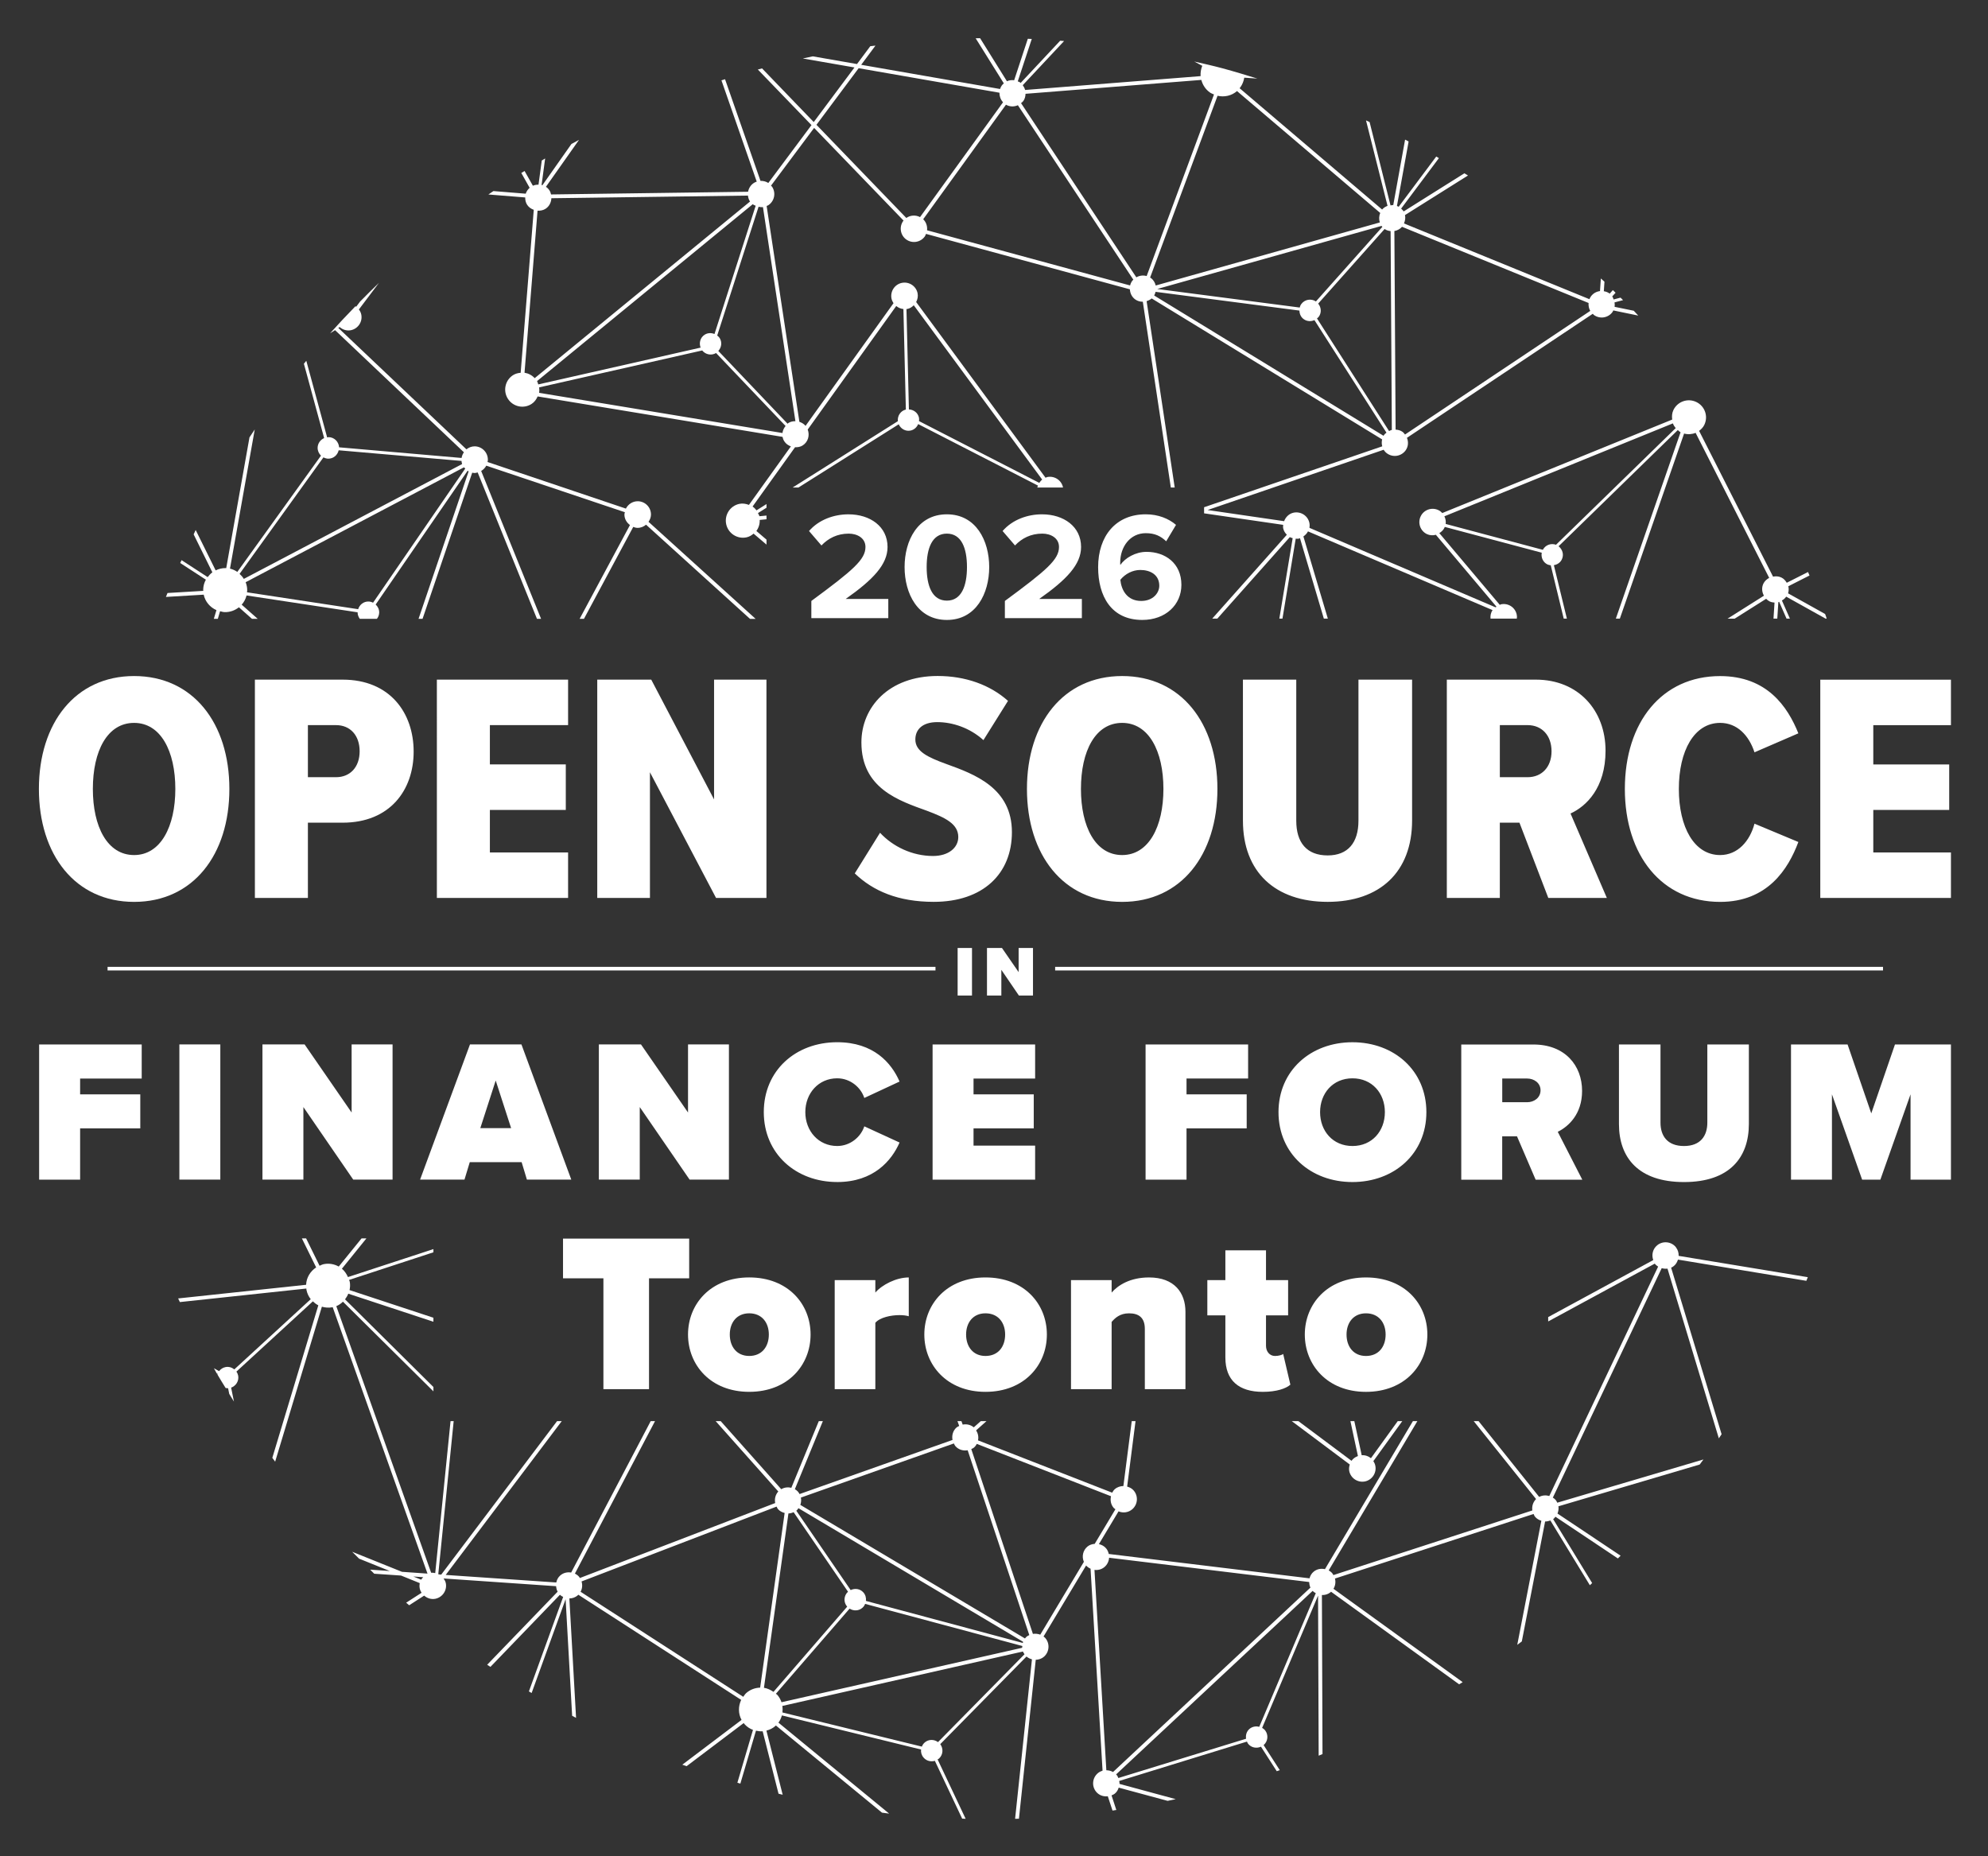 <svg xmlns="http://www.w3.org/2000/svg" role="img" viewBox="51.73 -0.27 196.30 183.30"><rect x="51.73" y="-0.27" width="196.30" height="183.30" fill="#333333" stroke="none"/><title>OSFF Toronto 2026 - Logo White.svg</title><defs><clipPath id="a"><path d="M231 66h13.371v23H231zm0 0"/></clipPath><clipPath id="b"><path d="M55.57 66H75v23H55.57zm0 0"/></clipPath><clipPath id="c"><path d="M228 102h16.371v15H228zm0 0"/></clipPath><clipPath id="d"><path d="M55.57 102H66v15H55.57zm0 0"/></clipPath><clipPath id="e"><path d="M69 122h162v57.445H69zm0 0"/></clipPath><clipPath id="f"><path d="M99 3.328h134V61H99zm0 0"/></clipPath></defs><path fill="#fff" d="M111.312 136.898v-10.945h-3.988v-3.922h12.457v3.922h-3.965v10.945zm8.355-5.395c0-3.008 2.23-5.637 6.043-5.637 3.832 0 6.059 2.629 6.059 5.637 0 3.008-2.227 5.66-6.059 5.66-3.812 0-6.043-2.652-6.043-5.66zm7.98 0c0-1.18-.691-2.094-1.938-2.094-1.227 0-1.918.914-1.918 2.094 0 1.203.691 2.117 1.918 2.117 1.246 0 1.938-.914 1.938-2.117zm6.504 5.395V126.133h4.012v1.227c.672-.781 2.074-1.492 3.301-1.492v3.832c-.203-.066-.535-.113-.914-.113-.848 0-1.938.227-2.387.758v6.555zM143 131.504c0-3.008 2.23-5.637 6.039-5.637 3.836 0 6.062 2.629 6.062 5.637 0 3.008-2.227 5.66-6.062 5.66-3.809 0-6.039-2.652-6.039-5.66zm7.98 0c0-1.18-.691-2.094-1.941-2.094-1.223 0-1.914.914-1.914 2.094 0 1.203.691 2.117 1.914 2.117 1.25 0 1.941-.914 1.941-2.117zm13.793 5.395v-5.953c0-1.113-.602-1.535-1.559-1.535-.914 0-1.383.469-1.719.848v6.641h-4.012V126.133h4.012v1.227c.625-.715 1.805-1.492 3.699-1.492 2.496 0 3.59 1.516 3.59 3.387v7.645zm7.953-3.121v-4.168h-1.781v-3.477h1.781v-2.941h4.012v2.941h2.184v3.477h-2.184v3.008c0 .559.355 1.004.891 1.004.359 0 .715-.109.805-.199l.711 3.031c-.422.379-1.359.711-2.719.711-2.383 0-3.699-1.137-3.699-3.387zm7.844-2.273c0-3.008 2.23-5.637 6.039-5.637 3.836 0 6.062 2.629 6.062 5.637 0 3.008-2.227 5.66-6.062 5.66-3.809 0-6.039-2.652-6.039-5.66zm7.98 0c0-1.18-.691-2.094-1.941-2.094-1.227 0-1.918.914-1.918 2.094 0 1.203.691 2.117 1.918 2.117 1.25 0 1.941-.914 1.941-2.117zm-34.82-33.473v-4.695h-1.418v2.383l-1.645-2.383h-1.48v4.695h1.418v-2.539l1.734 2.539zm-6.023-4.695h-1.418v4.695h1.418zm-85.355 1.863h81.75v.355h-81.75zm93.566 0h81.746v.355h-81.746zm0 0"/><g clip-path="url(#a)"><path fill="#fff" d="M231.469 88.395h12.961v-4.492h-7.727v-4.199h7.496v-4.492h-7.496v-3.879h7.727v-4.492h-12.961zm0 0"/></g><path fill="#fff" d="M221.578 88.785c4.688 0 6.723-3.23 7.727-5.914l-4.332-1.809c-.453 1.711-1.648 3.098-3.395 3.098-2.555 0-4.074-2.746-4.074-6.527 0-3.777 1.52-6.523 4.074-6.523 1.68 0 2.844 1.227 3.395 2.906l4.332-1.875c-1.066-2.648-3.102-5.652-7.727-5.652-5.75 0-9.406 4.555-9.406 11.148.004 6.559 3.656 11.148 9.406 11.148m-14.77-8.727c1.551-.711 3.457-2.52 3.457-6.203 0-3.973-2.68-7.016-6.883-7.016h-8.789v21.555h5.234v-7.43h1.938l2.848 7.43h5.781zm-4.234-3.586h-2.746v-5.141h2.746c1.391 0 2.359 1.004 2.359 2.586 0 1.555-.969 2.555-2.359 2.555zm-28.113 4.297c0 5.074 3.199 8.012 8.367 8.012 5.141 0 8.336-2.938 8.336-8.047V66.84h-5.297v13.93c0 2.164-1.035 3.426-3.039 3.426-2.066 0-3.102-1.262-3.102-3.426V66.84h-5.266zm-11.926-14.285c-5.816 0-9.402 4.656-9.402 11.148 0 6.496 3.586 11.152 9.402 11.152 5.82 0 9.406-4.652 9.406-11.152 0-6.496-3.586-11.148-9.406-11.148zm0 17.676c-2.648 0-4.07-2.809-4.07-6.527 0-3.746 1.422-6.523 4.07-6.523 2.621 0 4.074 2.777 4.074 6.523 0 3.719-1.453 6.527-4.074 6.527zm-26.402 1.812c1.809 1.742 4.297 2.809 7.789 2.809 4.879 0 7.727-2.777 7.727-6.883 0-4.363-3.684-5.719-6.465-6.723-1.875-.68-3.07-1.262-3.07-2.426 0-.969.68-1.715 2.168-1.715 1.484 0 3.199.551 4.555 1.777l2.426-3.875c-1.777-1.586-4.203-2.457-6.949-2.457-4.848 0-7.527 3.105-7.527 6.559 0 4.559 3.715 5.754 6.492 6.758 1.809.68 3.074 1.293 3.074 2.586 0 1.062-.973 1.871-2.492 1.871-2.066 0-3.977-.938-5.234-2.293zm-13.699 2.422h4.977V66.84h-5.172v11.828l-6.203-11.828h-5.332v21.555h5.203V75.984zm-27.566 0h12.957v-4.492h-7.723v-4.199h7.496v-4.492h-7.496v-3.879h7.723v-4.492H94.867zm-9.309-21.555h-8.66v21.555h5.234v-7.43h3.426c4.688 0 7.016-3.234 7.016-7.016 0-3.812-2.328-7.109-7.016-7.109zm-.645 9.633h-2.781v-5.141h2.781c1.391 0 2.328 1.004 2.328 2.586 0 1.555-.938 2.555-2.328 2.555zm0 0"/><g clip-path="url(#b)"><path fill="#fff" d="M64.973 66.484c-5.816 0-9.402 4.656-9.402 11.148 0 6.496 3.586 11.152 9.402 11.152 5.82 0 9.406-4.652 9.406-11.152 0-6.496-3.586-11.148-9.406-11.148zm0 17.676c-2.652 0-4.074-2.809-4.074-6.527 0-3.746 1.422-6.523 4.074-6.523 2.621 0 4.07 2.777 4.07 6.523 0 3.719-1.453 6.527-4.07 6.527zm0 0"/></g><g clip-path="url(#c)"><path fill="#fff" d="M244.426 116.211v-13.348h-5.582l-2.34 6.805-2.34-6.805h-5.586v13.348h4.043v-8.426l2.98 8.426h1.801l2.98-8.426v8.426zm0 0"/></g><path fill="#fff" d="M211.59 110.73c0 3.301 1.922 5.719 6.422 5.719 4.504 0 6.406-2.422 6.406-5.742v-7.844h-4.102v7.723c0 1.281-.66 2.305-2.305 2.305-1.66 0-2.32-1.023-2.32-2.305v-7.723h-4.102zm-6.043.758c1.059-.523 2.402-1.742 2.402-4.039 0-2.504-1.68-4.582-4.805-4.582h-7.125v13.348h4.043v-4.281h1.461l1.84 4.281h4.605v-.004zm-3.02-2.922h-2.461v-2.34h2.461c.68 0 1.32.438 1.32 1.16 0 .742-.641 1.18-1.32 1.18zm-17.254-5.922c-4.117 0-7.301 2.801-7.301 6.902 0 4.102 3.18 6.902 7.301 6.902s7.301-2.801 7.301-6.902c0-4.102-3.18-6.902-7.301-6.902zm.004 10.246c-1.941 0-3.199-1.484-3.199-3.344 0-1.859 1.262-3.34 3.199-3.34 1.941 0 3.199 1.48 3.199 3.34 0 1.859-1.258 3.344-3.199 3.344zm-16.387 3.32v-5.062h5.941v-3.359h-5.941v-1.562h6.082v-3.363h-10.125v13.348zm-14.949 0v-3.359h-6.082v-1.703h5.945v-3.359h-5.945v-1.562h6.082v-3.363h-10.125v13.348zm-19.547.238c3.602 0 5.383-2.121 6.16-3.902l-3.48-1.598c-.34 1.039-1.379 1.941-2.68 1.941-1.844 0-3.145-1.484-3.145-3.344 0-1.859 1.301-3.34 3.145-3.34 1.301 0 2.34.898 2.68 1.941l3.48-1.621c-.801-1.84-2.559-3.883-6.16-3.883-4.082 0-7.246 2.781-7.246 6.902 0 4.102 3.164 6.902 7.246 6.902m-10.688-.238v-13.348h-4.039v6.723l-4.645-6.723h-4.16v13.348h4.039v-7.164l4.922 7.164zm-20.488-13.348h-5.082l-4.926 13.348h4.383l.523-1.723h5.121l.52 1.723h4.383zm-4.062 8.266l1.52-4.703 1.523 4.703zm-8.664 5.082v-13.348h-4.043v6.723l-4.641-6.723h-4.164v13.348h4.043v-7.164l4.922 7.164zm-17.008-13.348H69.441v13.348h4.043zm0 0"/><g clip-path="url(#d)"><path fill="#fff" d="M59.641 116.211v-5.062h5.941v-3.359h-5.941v-1.562h6.082v-3.363H55.594v13.348zm0 0"/></g><g clip-path="url(#e)"><path fill="#fff" d="M217.219 122.887c-.453-.566-1.281-.656-1.844-.203-.449.359-.586.953-.398 1.469l-10.375 5.629v.43L215.133 124.5c.012.016.012.031.02.039.086.109.195.184.305.258l-10.746 22.652c-.324-.098-.688-.078-1 .09l-5.984-7.484h-.48l6.156 7.695c-.305.305-.426.719-.367 1.125l-19.645 6.383c-.031-.047-.047-.102-.082-.145-.105-.137-.238-.238-.379-.32l8.754-14.738h-.441l-8.684 14.617c-.375-.082-.777-.023-1.102.238-.223.176-.355.414-.422.668l-19.824-2.406c-.043-.191-.117-.375-.246-.535-.188-.238-.449-.371-.727-.438l1.938-3.234c.449.188.984.125 1.375-.223.539-.484.59-1.312.105-1.855-.172-.195-.395-.301-.629-.367l.828-6.465h-.375l-.824 6.41c-.305.004-.605.098-.852.312-.109.098-.188.219-.254.344l-13.25-5.168c.078-.336.004-.684-.184-.988l1.023-.91h-.562l-.695.613c-.309-.258-.711-.348-1.094-.27l-.125-.344h-.391l.172.477c-.09.047-.184.082-.266.152-.359.32-.477.793-.395 1.23l-15.102 5.344c-.047-.086-.098-.168-.164-.246-.09-.102-.195-.172-.301-.234l2.766-6.723h-.402l-2.711 6.582c-.332-.078-.688-.043-.996.141l-5.98-6.723h-.496l6.184 6.949c-.289.32-.387.742-.305 1.141l-19.289 7.402c-.031-.043-.051-.098-.09-.137-.113-.129-.254-.227-.398-.301l7.91-15.055h-.426l-7.855 14.953c-.375-.066-.773.02-1.082.293-.215.188-.336.434-.387.688l-10.918-.746 11.461-15.188h-.465l-11.438 15.156-.23-.016c-.023-.008-.043-.02-.062-.031l1.52-15.109h-.309l-1.512 15.008c-.129-.027-.262-.047-.402-.035l-9.367-26.324c.254-.105.469-.258.656-.441l8.934 8.855v-.43l-8.727-8.656c.125-.172.242-.355.32-.559l8.406 2.77v-.395l-8.281-2.73c.059-.266.074-.547.02-.832-.016-.062-.051-.109-.066-.172l8.328-2.727v-.316l-8.438 2.762c-.145-.32-.336-.609-.598-.824l2.422-2.996h-.48l-2.254 2.781c-.43-.238-.934-.34-1.453-.242-.16.027-.297.102-.441.164l-1.328-2.703h-.418l1.41 2.867c-.582.383-.965 1.008-.992 1.715l-12.637 1.348c.055.121.117.238.172.359l12.488-1.336c.004.039.004.078.008.121.07.355.215.664.426.93l-7.547 6.934c-.234-.191-.543-.293-.863-.23-.27.051-.488.203-.641.402l-.508-.285c.094.168.184.34.277.508l.09.047c-.012.023-.016.043-.02.066.258.449.539.883.805 1.324.082.012.164.035.246.027l.113.559c.152.254.305.508.465.758l-.277-1.375c.48-.176.789-.66.695-1.184-.031-.148-.09-.285-.172-.402l7.547-6.934c.164.156.34.293.539.391l-4.543 15.062c.094.129.188.25.281.375l4.613-15.301c.316.09.664.125 1.012.059.02-.004.039-.012.055-.016l9.363 26.312-2.52-.176-4.918-1.98c.227.227.457.453.684.68l3.027 1.219-1.938-.133c.141.133.27.27.406.402l2.648.18 1.844.746c-.031.16-.035.332-.004.504.031.168.098.32.184.453l-1.52.977c.098.082.195.172.297.254l1.48-.953c.293.254.68.391 1.09.316.711-.137 1.184-.82 1.051-1.531-.035-.184-.125-.336-.223-.477l11.109.762c.02.188.059.375.152.543l-6.957 7.215.32.211 6.863-7.121c.098.094.207.16.32.211l-3.383 9.332c.09.055.18.105.27.156l3.355-9.262.645 11.512c.129.066.258.137.387.203l-.66-11.789c.297-.004.594-.102.836-.316.02-.016.027-.039.043-.055l16.086 10.387c-.297.621-.301 1.359.035 1.977l-5.848 4.422c.141.051.285.098.426.145l5.637-4.258c.023.035.043.066.07.098.238.266.527.461.844.578l-1.539 5.215c.098.031.191.059.293.09l1.543-5.227c.219.047.441.078.66.059l1.566 6.164c.137.031.273.066.41.102l-1.605-6.332c.324-.082.637-.234.898-.469.012-.012.023-.023.035-.039l10.477 8.609c.234.027.473.07.707.094l-10.93-8.98c.164-.219.27-.461.34-.715l13.742 3.367c-.031.285.051.578.258.809.285.324.719.422 1.105.309l2.695 5.707c.113.004.227.012.344.016l-2.77-5.867c.043-.027.09-.039.129-.074.418-.371.461-.992.133-1.43l8.516-8.652c.164.133.344.227.539.277l-1.664 15.746c.125-.004.254 0 .379-.008l1.66-15.691c.293-.012.586-.105.82-.312.539-.484.59-1.312.109-1.855-.051-.055-.105-.094-.16-.133l4.203-7.012c.125.141.277.242.441.316l1.184 19.941c-.156.051-.305.121-.438.227-.566.453-.66 1.277-.207 1.844.289.363.734.508 1.164.461l.465 1.41c.125-.016.25-.047.375-.062l-.473-1.441c.109-.043.219-.086.312-.16.203-.16.324-.375.398-.602l4.828 1.305c.266-.055.535-.109.801-.168l-5.547-1.504c.004-.102-.02-.195-.035-.293l12.617-3.887c.035.074.059.152.113.219.312.387.836.48 1.27.285l1.559 2.422c.102-.035.199-.07.297-.105l-1.594-2.473c.43-.371.496-1.016.141-1.465-.082-.098-.18-.176-.289-.238l5.523-13.062.059 15.809c.125-.051.25-.109.379-.16l-.059-15.703c.297.012.598-.07.852-.273.02-.016.027-.035.047-.055l12.652 9.145c.117-.07.23-.141.348-.215l-12.758-9.219c.188-.305.234-.668.148-1.012l19.613-6.375c.043.09.07.184.137.266.168.207.391.328.629.402l-2.379 12.254c.152-.109.301-.227.449-.336l2.301-11.844c.176 0 .352-.035.52-.098l3.898 6.391c.078-.074.152-.141.227-.211l-3.855-6.32c.02-.016.043-.02.059-.035.07-.055.113-.129.168-.199l6.168 4.121.27-.27-6.234-4.164c.094-.223.129-.473.094-.715l13.949-4.125c.125-.164.246-.336.371-.5l-14.434 4.27c-.039-.09-.086-.176-.148-.258-.086-.102-.184-.18-.289-.246l10.75-22.656c.184.055.379.07.57.047l5.07 16.758c.094-.133.18-.27.273-.406l-4.984-16.445c.094-.043.184-.094.266-.164.211-.164.332-.395.41-.633l12.676 2.094c.051-.121.098-.238.145-.359l-12.754-2.105c.008-.297-.07-.594-.27-.844zM93.32 155.711l-.777-.312.977.066c-.074.074-.148.148-.199.246zm37.09-6.848c.07-.062.105-.141.16-.211l22.176 13.188c-.012.039-.004.082-.016.121l-15.496-4.152c.035-.293-.039-.598-.25-.836-.324-.367-.836-.438-1.258-.234l-5.371-7.844c.016-.012.039-.02.055-.031zm-3.621 17.508c-.492.016-.977.184-1.375.535-.121.109-.199.246-.293.371l-16.062-10.371c.172-.316.199-.684.094-1.02l19.258-7.391c.047.086.078.18.148.258.176.199.406.309.648.371zm1.316.418c-.293-.199-.605-.352-.941-.402l2.418-17.215c.176-.004.348-.051.512-.125l5.371 7.852c-.426.391-.465 1.043-.082 1.477zm.793 1.023c-.09-.258-.223-.508-.414-.727-.035-.043-.094-.066-.141-.109l7.277-8.406c.391.246.906.238 1.27-.086.125-.109.207-.238.266-.383l15.527 4.16c-.004.059-.027.113-.027.176zm15.453 3.938c-.395-.293-.941-.293-1.324.047-.125.113-.211.25-.27.398l-13.766-3.371c.02-.211.023-.43-.012-.645l23.754-5.375c.035.094.102.18.16.27zm8.727-10.395c-.055.051-.094.105-.141.16l-22.18-13.188c.082-.234.102-.48.055-.723l15.105-5.344c.047.094.086.191.156.27.316.355.773.477 1.207.402l6.086 18.25c-.098.051-.199.094-.289.172zm6.047-8.926c-.469.375-.594 1-.371 1.523l-4.305 7.188c-.23-.086-.48-.113-.727-.074l-6.086-18.25c.098-.051.203-.09.289-.172.113-.098.188-.219.258-.34l13.25 5.168c-.09.398-.02.828.273 1.16.047.055.113.082.164.125l-2.047 3.418c-.246.02-.492.09-.699.254zm2.508 22.273c-.203-.113-.43-.172-.66-.172l-1.172-19.785c.336.043.684-.039.965-.266.297-.238.453-.582.48-.934l19.758 2.398c.008.188.039.379.121.551zm14.438-4.461c-.316-.082-.656-.035-.934.18-.309.246-.426.629-.367.996l-12.613 3.879c-.043-.098-.078-.199-.152-.285-.02-.027-.047-.047-.07-.07l19.406-18.121c.09.094.199.164.312.223zm0 0"/></g><path fill="#fff" d="M73.102 59.977l-.258.855h.395l.223-.75c.152.039.301.09.465.09.527.012 1.012-.176 1.395-.477l1.285 1.137h.566l-1.578-1.395c.23-.258.395-.566.48-.91l10.965 1.664c0 .238.082.457.215.641h1.695c.133-.168.215-.379.223-.613.008-.316-.133-.594-.348-.797l9.086-13.219c.035.023.055.062.09.082l-4.941 14.547h.395l4.902-14.426c.066.012.137.027.211.031.113.004.219-.031.328-.059L104.75 60.832h.406l-5.914-14.598c.215-.125.387-.309.504-.523l13.688 4.598c-.012.066-.047.129-.047.203-.008.441.215.816.547 1.062l-4.969 9.262h.426l4.867-9.078c.133.051.266.094.414.094.324.008.617-.117.852-.312l10.262 9.297h.555l-10.574-9.582c.137-.203.234-.43.242-.691.016-.727-.559-1.324-1.285-1.34-.52-.008-.969.289-1.191.727l-13.664-4.602c.016-.066.035-.137.035-.207.012-.723-.562-1.324-1.289-1.34-.316-.004-.598.117-.828.297L85.137 32.109l.129-.086c.293.254.68.391 1.094.316.711-.137 1.18-.82 1.047-1.531-.035-.199-.129-.371-.238-.523l1.977-2.621c-.633.602-1.246 1.223-1.859 1.84l-.383.508c-.027-.02-.055-.023-.082-.039-.855.875-1.688 1.766-2.504 2.672l.496-.316 12.723 12.059c-.117.164-.195.355-.23.562l-12.094-1.051c-.035-.551-.473-.996-1.031-1.004-.051 0-.098.02-.148.027l-2.059-7.566c-.082.098-.16.195-.238.289l2 7.344c-.371.16-.633.52-.645.949-.004.309.129.586.332.785l-8.262 11.48c-.215-.148-.453-.266-.723-.324l2.445-13.742c-.176.258-.348.52-.52.781l-2.297 12.914c-.02 0-.035-.008-.055-.008-.359-.004-.691.082-.988.227l-1.973-3.988c-.07.141-.129.289-.199.434l1.848 3.746c-.18.133-.332.297-.465.473l-2.578-1.676c-.043.094-.086.188-.133.281l2.535 1.648c-.164.293-.258.625-.266.988 0 .039.008.078.008.117l-3.531.211c-.051.129-.105.258-.156.387l3.73-.223c.145.688.625 1.25 1.258 1.527zM97.543 45.875c.035.047.09.074.129.117l-9.105 13.25c-.137-.07-.285-.113-.445-.117-.488-.012-.891.316-1.027.758l-10.977-1.668c.008-.059.02-.117.02-.18.008-.289-.055-.562-.152-.816zm-13.875-.984c.141.074.297.125.465.129.512.008.926-.348 1.039-.828l12.129 1.051c.016.105.02.211.059.309l-21.555 11.34c-.113-.188-.258-.352-.418-.496zM189.746 140.055l-2.645 3.66c-.254-.203-.574-.316-.914-.293l-.727-3.367h-.387l.742 3.445c-.258.098-.48.254-.633.473l-5.246-3.918h-.652l5.727 4.285c-.066.207-.098.426-.051.66.156.707.852 1.156 1.562 1.008.707-.156 1.16-.855 1.008-1.562-.035-.164-.102-.312-.191-.441l2.855-3.949zm0 0"/><g clip-path="url(#f)"><path fill="#fff" d="M228.105 58.645l3.887 2.168h.109c-.039-.145-.098-.301-.156-.457l-3.656-2.039c.07-.234.082-.473.023-.699l2.094-1.062c-.051-.113-.098-.227-.148-.344l-2.098 1.062c-.129-.211-.293-.406-.535-.52-.27-.129-.551-.137-.82-.086l-7.301-14.395c.207-.156.395-.34.516-.594.406-.844.051-1.852-.793-2.254-.844-.406-1.852-.051-2.258.789-.148.309-.164.633-.121.945l-22.703 9.23c-.105-.113-.23-.219-.383-.289-.652-.312-1.441-.039-1.75.613-.316.656-.039 1.441.613 1.754.289.137.602.145.887.07L199.5 59.645c-.027.02-.07.027-.098.051l-18.371-7.844c.023-.16.027-.324-.008-.492-.152-.707-.848-1.156-1.562-1.008-.453.098-.781.434-.934.84l-7.555-1.102 17.379-5.949c.09.137.199.262.336.359.59.426 1.41.293 1.836-.297.273-.375.293-.84.133-1.242l18.352-12.25c.039.039.066.09.109.121.59.426 1.41.293 1.836-.293.035-.051.047-.105.078-.156l2.465.508c-.148-.156-.297-.316-.445-.477l-1.891-.387c.023-.148.016-.293-.008-.438l.844-.223c-.082-.082-.168-.164-.25-.246l-.684.18c-.039-.102-.066-.207-.137-.301l.332-.363c-.09-.086-.176-.176-.266-.262l-.32.352c-.008-.008-.012-.016-.02-.02-.168-.125-.359-.188-.555-.219l.062-.941c-.117-.109-.238-.211-.355-.32l-.086 1.246c-.348.043-.676.219-.898.527-.066.086-.105.18-.145.273l-18.312-7.48c.113-.266.164-.547.098-.824l6.223-3.91c-.117-.074-.242-.141-.359-.215l-5.996 3.766c-.059-.105-.156-.188-.246-.281l3.727-4.984c-.09-.051-.172-.105-.262-.156l-3.707 4.957c-.059-.027-.113-.055-.172-.078l1.152-6.367c-.113-.062-.23-.125-.348-.184l-1.168 6.461c-.094-.008-.18.023-.27.039l-2.066-8.23c-.117-.055-.238-.113-.355-.168l2.125 8.438c-.203.074-.387.191-.535.363L174.129 8.438c.027-.035.055-.055.078-.09.207-.289.332-.617.383-.949l1.293.09c-1.137-.352-2.273-.699-3.43-1.012-.93-.25-1.863-.457-2.797-.672l.789.422c-.133.328-.188.676-.164 1.02l-17.328 1.367c-.047-.172-.129-.328-.234-.473l4.082-4.359c-.129-.008-.258-.023-.387-.031l-3.902 4.168c-.016-.012-.027-.035-.047-.047-.074-.055-.156-.074-.238-.109l1.383-4.188c-.129-.008-.262-.012-.391-.016l-1.348 4.094c-.246-.035-.492 0-.715.098l-2.648-4.25c-.145.004-.293.004-.438.008l2.781 4.453c-.074.062-.148.129-.207.215-.078.105-.125.227-.164.34L136.766 6.129l1.41-1.895c-.168.023-.34.035-.512.059l-1.312 1.762-4.363-.762-.984.211 5.098.887-4.023 5.391-5.102-5.297c-.141.039-.277.074-.418.109l5.297 5.488-4.262 5.715c-.23-.148-.5-.215-.773-.207l-3.5-10.039c-.117.039-.238.078-.355.113l3.484 10c-.094.031-.191.07-.281.129-.32.207-.508.527-.574.871l-19.453.266c-.035-.137-.074-.273-.156-.398-.098-.148-.215-.266-.352-.355l3.266-4.633c-.254.129-.496.273-.746.402l-2.863 4.066c-.027-.008-.059-.004-.086-.008l.352-2.629c-.109.066-.219.141-.332.203l-.324 2.387c-.188 0-.375.023-.555.105l-.82-1.457c-.109.062-.219.129-.324.195l.824 1.465c-.18.164-.316.359-.387.582l-3.191-.258c-.164.113-.332.223-.496.336l3.637.293c-.004.246.043.5.188.723.16.25.398.402.656.5l-1.293 16.09c-.258.023-.516.082-.754.234-.785.504-1.012 1.555-.504 2.34.508.785 1.555 1.012 2.34.5.285-.184.465-.449.594-.738l24.18 3.992c.031.152.086.305.18.445.156.246.391.398.645.496l-4.141 5.777c-.297-.113-.617-.172-.949-.102-.914.195-1.492 1.094-1.297 2.008.199.914 1.098 1.492 2.008 1.297.277-.059.5-.199.695-.367l1.277 1.086v-.492l-1-.855c.223-.305.348-.688.328-1.09l.672-.066v-.367l-.695.066c-.031-.109-.098-.207-.148-.309l.844-.531V49.5l-.988.625c-.109-.145-.234-.277-.387-.379l4.195-5.855c.258.012.527-.031.762-.184.531-.344.703-.996.488-1.562l8.742-12.199c.199.168.441.273.707.301l.242 9.922c-.523.129-.848.625-.789 1.148L130 47.867h.574l9.898-6.242c.199.449.68.727 1.18.617.355-.078.609-.328.742-.637l11.828 6.074-.07.188h2.539c0-.008.004-.016 0-.023-.152-.707-.852-1.156-1.562-1.008-.055.016-.105.047-.16.066L142.195 29.555c.137-.262.203-.566.137-.883-.152-.707-.852-1.16-1.562-1.008-.707.152-1.156.852-1.008 1.562.039.164.109.309.195.441l-8.684 12.113c-.164-.199-.383-.32-.609-.398l-3.234-21.316c.051-.027.109-.035.156-.066.609-.395.785-1.207.391-1.816-.031-.051-.082-.078-.117-.121l4.258-5.703 8.836 9.156c-.012.012-.023.02-.035.027-.422.586-.293 1.41.293 1.832.59.426 1.41.293 1.836-.297.059-.078.078-.168.117-.254l20.133 5.473c.02.383.188.754.523.996.23.168.492.234.754.23l2.766 18.344h.383l-2.773-18.402c.18-.059.352-.137.5-.266l22.754 13.918c-.055.227-.051.461.012.684L170.625 49.816v.602l7.809 1.137c-.008.113-.023.234.004.352.055.254.191.457.359.625l-7.367 8.281h.504l7.156-8.047c.086.051.184.074.281.102l-1.316 7.945h.309l1.309-7.895c.105.008.211.02.324-.008.035-.004.059-.035.094-.043l2.359 7.945h.395l-2.414-8.113c.191-.133.352-.297.453-.5l18.223 7.773c-.16.242-.23.539-.199.84h2.598c.02-.133.02-.266-.012-.402-.152-.711-.848-1.16-1.559-1.008-.043.008-.07.039-.109.055l-5.973-7.086c.207-.129.391-.293.504-.527.016-.031.02-.059.031-.086l9.578 2.547c-.086.465.121.945.566 1.16.102.047.211.066.324.082l1.281 5.266h.312l-1.285-5.277c.328-.055.637-.246.789-.574.223-.461.066-.988-.324-1.293l11.773-11.473c.09.074.164.16.273.215l-6.391 18.402h.395l6.344-18.273c.387.105.789.074 1.137-.07l7.266 14.32c-.238.129-.449.312-.574.57-.191.398-.145.832.055 1.191l-3.59 2.266h.703l3.105-1.961c.098.098.207.191.34.258.16.074.324.109.488.117l-.102 1.582h.375l.105-1.625c.027-.004.051-.023.078-.035l.73 1.66h.332l-.789-1.789c.164-.094.312-.215.422-.379zM190.168 22.125l18.422 7.523c-.023.27.031.543.164.781l-18.289 12.207c-.074-.09-.141-.188-.242-.262-.207-.148-.445-.207-.688-.223l-.121-19.609c.285-.055.551-.184.754-.418zm-48.84 8.113c.254-.055.461-.195.629-.367l12.68 17.215c-.113.086-.203.207-.285.324l-11.879-6.102c.016-.109.02-.219 0-.332-.105-.484-.523-.797-.996-.82l-.242-9.91c.031 0 .062 0 .094-.008zm-36.801 6.832c-.273-.293-.633-.477-1.004-.535l1.285-16.004c.27.016.543-.027.789-.184.371-.238.559-.637.578-1.043l19.41-.262c.023.195.074.391.191.566.004.008.008.008.016.02zm.234.289l21.297-17.465c.086.074.188.105.289.152l-4.066 12.664c-.312-.125-.668-.125-.977.074-.43.277-.57.809-.395 1.27L104.879 37.688c-.039-.109-.059-.223-.117-.328zm24.234 5.129l-24.035-3.969c.035-.176.031-.359.008-.539l16.098-3.645c.328.41.91.531 1.371.254l6.863 7.203c-.164.207-.281.438-.305.695zm1.277-1.168c-.242-.004-.484.043-.707.184-.027.016-.039.047-.066.066l-6.84-7.188c.32-.348.391-.867.125-1.285-.062-.094-.148-.164-.234-.238l4.082-12.711c.145.027.289.051.434.031zm58.77-18.77l.121 19.629c-.098.023-.184.07-.273.113l-7.117-11.121c.062-.051.129-.098.176-.164.293-.402.246-.93-.059-1.297l6.559-7.367c.184.129.387.184.594.207zm-.812-.422l-6.562 7.367c-.473-.312-1.113-.203-1.449.262-.078.105-.121.223-.152.34l-14.07-1.832 22.145-6.227c.027.031.066.059.09.09zm-45.652-.961c-.441-.23-.965-.191-1.355.086l-8.875-9.199 4.168-5.59 13.902 2.422c-.004.34.109.68.355.941zm20.949 6.297c-.105.141-.168.293-.207.453l-20.051-5.449c.047-.398-.086-.801-.379-1.09l8.172-11.309c.371.211.805.219 1.176.051l11.402 17.227c-.039.043-.082.07-.113.117zm.406-.352L152.551 9.914c.074-.066.16-.121.219-.203.16-.219.215-.469.223-.719l17.359-1.371c.125.473.398.914.824 1.223.133.102.281.148.426.215l-6.648 17.93c-.348-.102-.711-.051-1.02.125zm1.422.059c-.016-.016-.039-.02-.062-.031l6.66-17.953c.672.156 1.391 0 1.922-.465l14.145 12.039c-.133.301-.137.629-.043.934l-22.129 6.227c-.07-.293-.227-.562-.492-.75zm.34 1.738c.07-.117.109-.238.137-.363l14.207 1.852c.008.324.137.645.426.848.316.23.719.242 1.055.094l7.113 11.113c-.082.066-.172.129-.238.223-.023.027-.035.059-.051.086zM205.375 53.52c-.5-.18-1.051.023-1.301.5l-9.594-2.555c.035-.258-.012-.523-.129-.754l22.566-9.176c.062.176.16.328.277.469zm0 0"/></g><path fill="#fff" d="M131.844 59.07c4.133-3.043 5.344-4.09 5.344-5.332 0-.875-.805-1.316-1.652-1.316-1.133 0-2.012.457-2.695 1.168l-1.227-1.426c.984-1.133 2.484-1.648 3.895-1.648 2.148 0 3.859 1.211 3.859 3.223 0 1.727-1.422 3.227-4.133 5.133h4.207v1.895h-7.598zm13.383-8.555c2.879 0 4.18 2.605 4.18 5.207 0 2.605-1.301 5.223-4.18 5.223-2.891 0-4.176-2.617-4.176-5.223 0-2.602 1.285-5.207 4.176-5.207zm0 1.906c-1.453 0-1.996 1.438-1.996 3.301 0 1.863.543 3.316 1.996 3.316 1.441 0 1.984-1.453 1.984-3.316 0-1.863-.543-3.301-1.984-3.301zm5.727 6.648c4.133-3.043 5.344-4.09 5.344-5.332 0-.875-.801-1.316-1.648-1.316-1.137 0-2.016.457-2.695 1.168l-1.227-1.426c.984-1.133 2.48-1.648 3.891-1.648 2.148 0 3.859 1.211 3.859 3.223 0 1.727-1.422 3.227-4.133 5.133h4.211v1.895h-7.602zm13.914-8.555c1.227 0 2.258.422 2.984 1.043l-.969 1.621c-.547-.516-1.121-.801-2.016-.801-1.527 0-2.527 1.316-2.527 2.922 0 .074 0 .148.016.211.469-.68 1.484-1.289 2.59-1.289 1.816 0 3.438 1.105 3.438 3.258 0 1.969-1.562 3.465-3.863 3.465-3.07 0-4.359-2.359-4.359-5.207 0-3.059 1.727-5.223 4.707-5.223zm-.543 5.496c-.758 0-1.484.379-1.969.969.09.969.637 2.09 2.059 2.09 1.168 0 1.785-.789 1.785-1.5 0-1.09-.891-1.559-1.875-1.559zm0 0"/></svg>